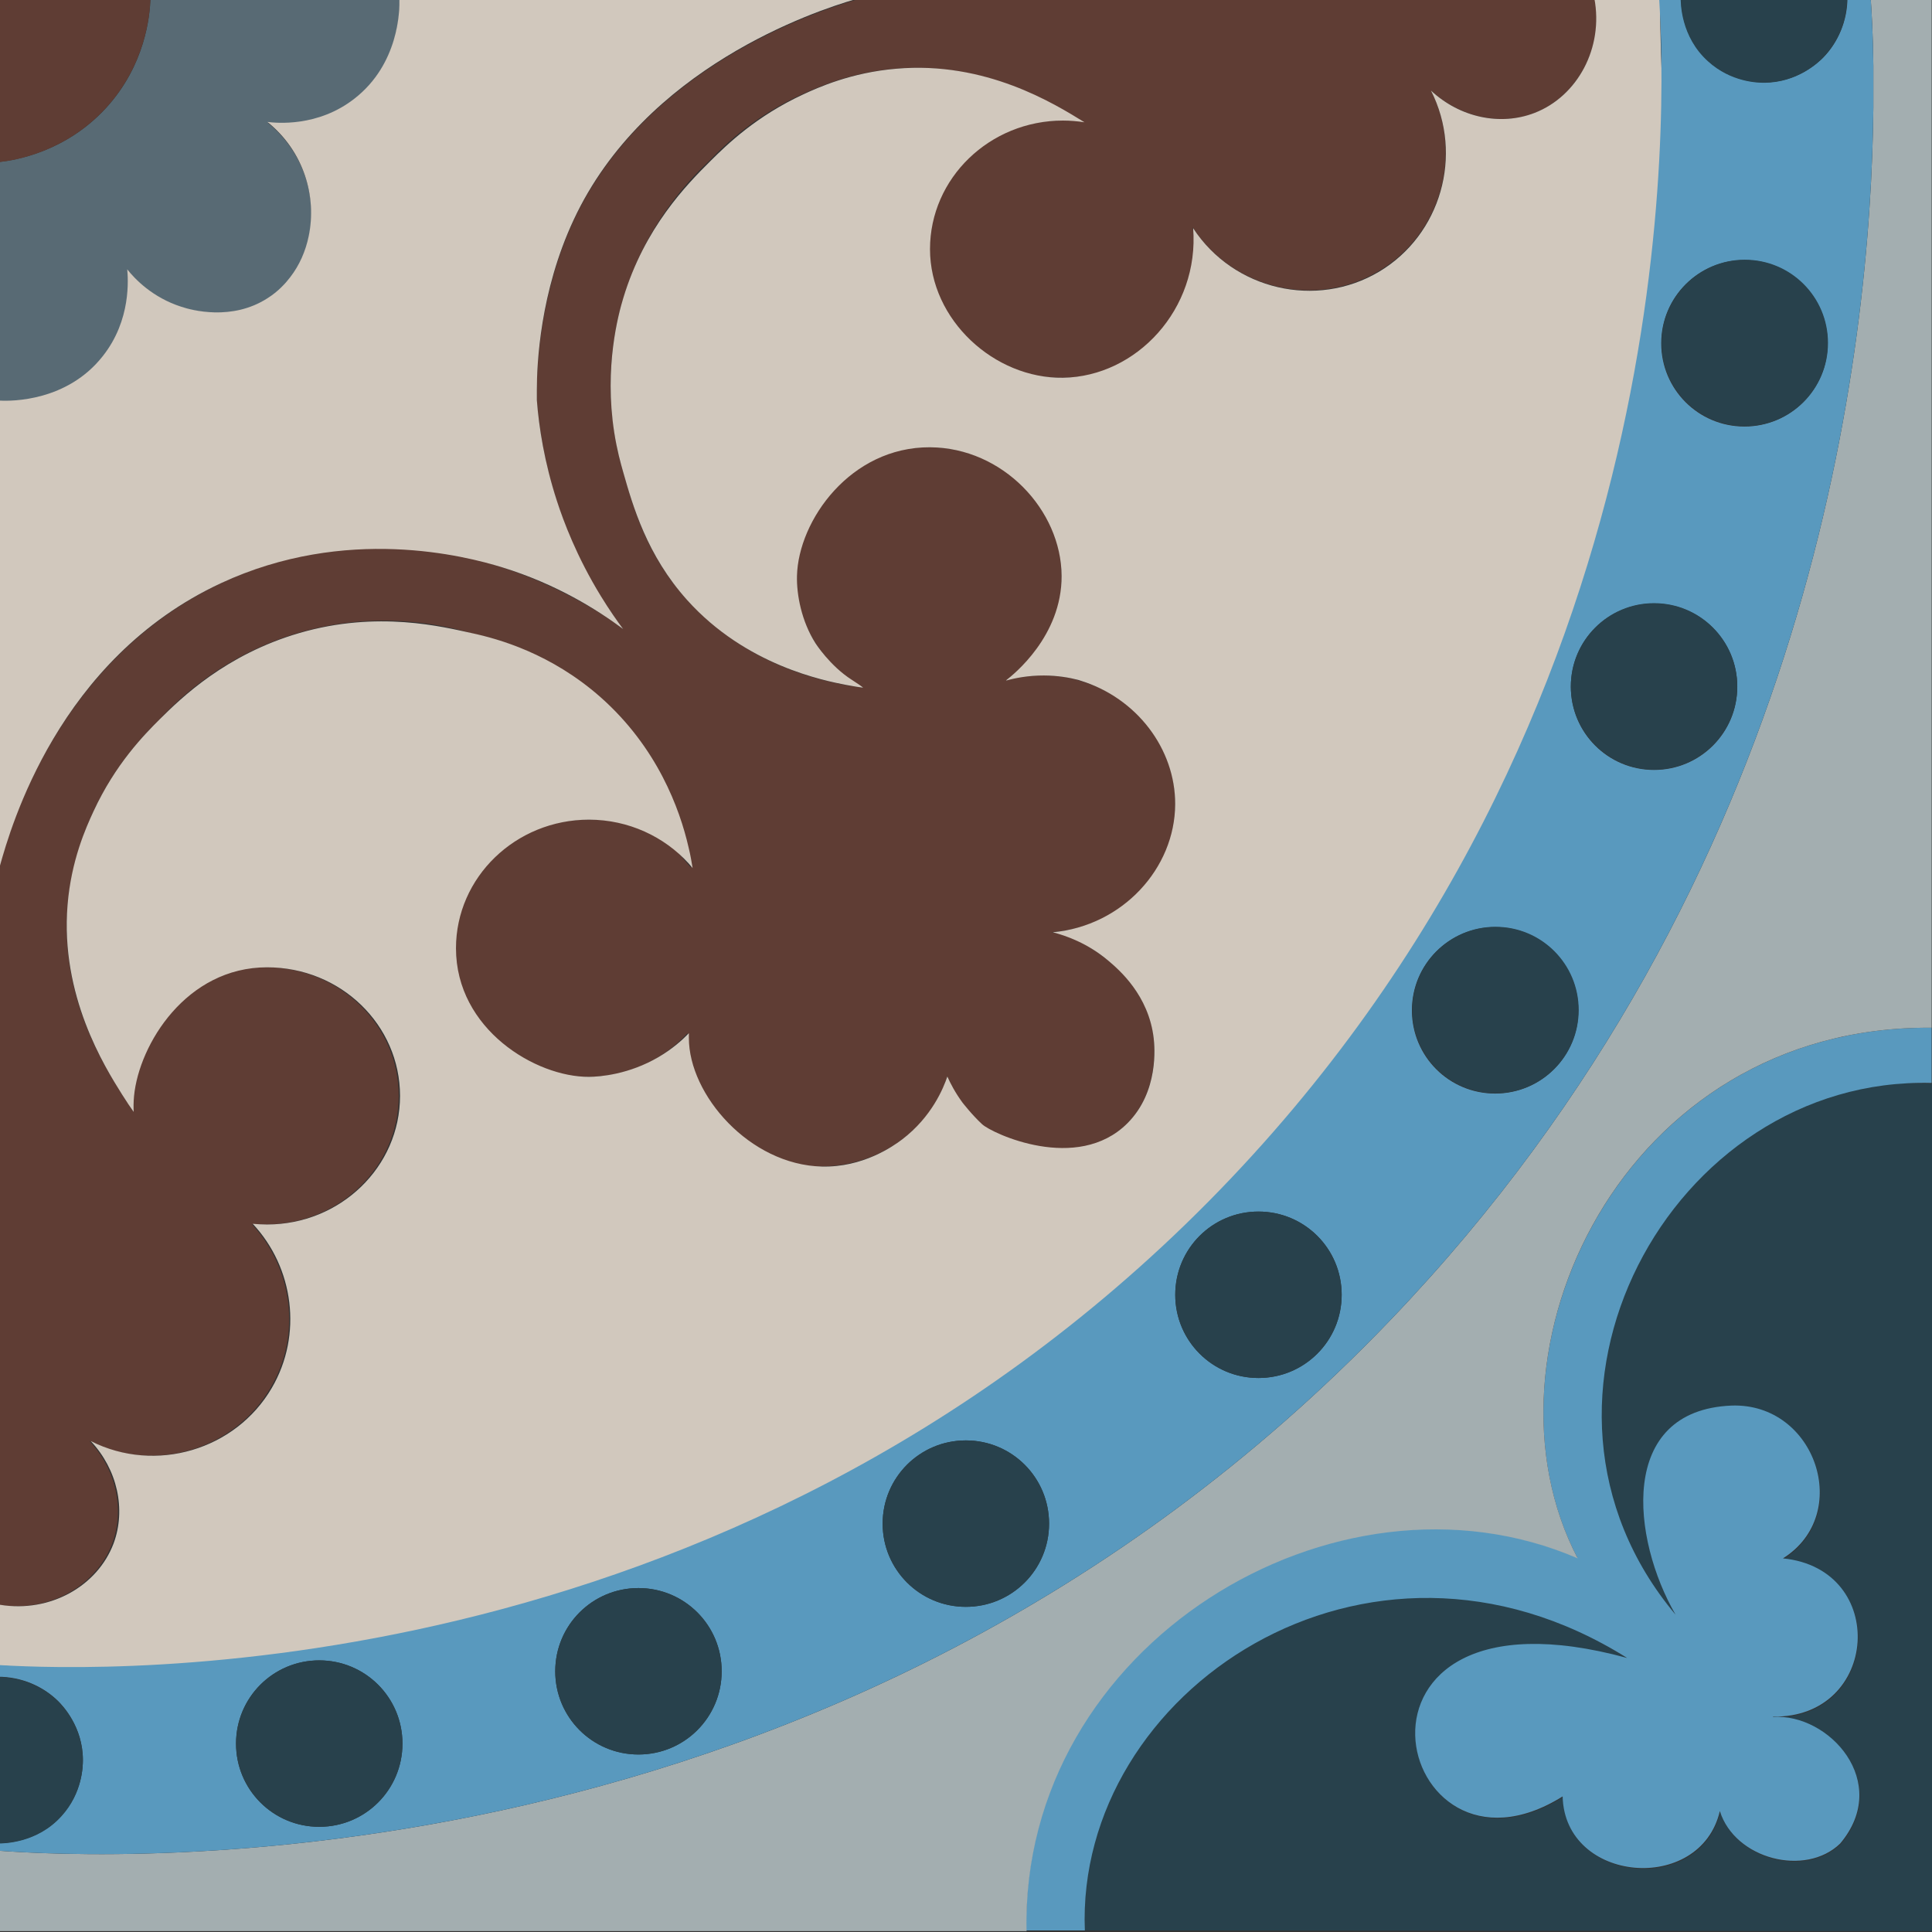 <?xml version="1.0" encoding="UTF-8"?>
<svg id="Camada_2" xmlns="http://www.w3.org/2000/svg" version="1.1" viewBox="0 0 544.2 544.2">
  <rect x="0" y="0" width="544.2" height="544.2" fill="#333333" stroke="none"/>
  <!-- Generator: Adobe Illustrator 29.7.1, SVG Export Plug-In . SVG Version: 2.1.1 Build 8)  -->
  <defs>
    <style>
      .st0 {
        fill: #e3d3b9;
      }

      .st0, .st1, .st2, .st3, .st4, .st5, .st6, .st7 {
        isolation: isolate;
      }

      .st8, .st7 {
        fill: #7aa3c3;
      }

      .st9 {
        fill: #5999be;
      }

      .st1 {
        fill: #50312c;
      }

      .st10 {
        fill: #28414c;
      }

      .st11 {
        fill: #fff;
      }

      .st2 {
        fill: #5f3d34;
      }

      .st3 {
        fill: #a3aeb0;
      }

      .st4 {
        fill: #718792;
      }

      .st5 {
        fill: #586a74;
      }

      .st12 {
        fill: #2c2c47;
      }

      .st13 {
        fill: #d1c8bd;
      }

      .st6 {
        fill: #84afcf;
      }
    </style>
  </defs>
  <g>
    <g>
      <path class="st11" d="M-919.4-687.8h0Z"/>
      <path class="st0" d="M-795.4-687.8l-.2-.2.1.1h0l.1.1Z"/>
      <path class="st1" d="M-795.4-687.8l-.2-.2.1.1h0l.1.1Z"/>
    </g>
    <path class="st2" d="M-795.4-1159.1v214.6c-.1.5-.3,1.1-.6,2-3.5,12.2-20.1,61.9-64.7,82.7-26.5,12.3-52.9,10.8-52.9,10.8-7.9-.6-18.2-2.1-29.6-5.9-11.7-3.8-21-8.7-27.9-12.9-2.8-1.7-5.3-3.4-7.6-5.2,2.1,2.8,4.3,5.9,6.5,9.4,4.2,6.9,9.1,16.2,12.9,27.9,3.7,11.5,5.2,21.7,5.9,29.6v3c0,7.6-1,28.7-10.8,49.9-20.8,44.6-70.6,61.2-82.7,64.7-.8.2-1.5.4-2,.5h-214.6l-.2-.5c-2.4-14.7,5.6-28.6,18.1-33.3,10-3.7,21.7-1,30,6.7-9.6-19.1-2.6-42.5,15.6-53.1,18.4-10.8,42.6-5.1,54.3,13-.4-2.1-.6-4.2-.6-6.4,0-20.8,17.4-37.7,39-37.7s39,16.9,39,37.7-17.4,37.7-39,37.7-4.3-.2-6.3-.5c8.8,5.5,28.9,18,55.2,15.7,13.2-1.1,23-5.6,27.2-7.5,13.2-6,22.1-14.1,27.2-19.5,6.5-6,19-19.4,25.3-40.5,6.9-23.4,2.3-42.9,0-50.6-2.4-8.3-6.1-23.7-18.8-37.7-12.6-13.9-28-20.4-39.6-23.4-2.4-.6-4.7-1.1-6.7-1.5s-3.8-.6-5.3-.8c1.3.7,2.5,1.5,3.7,2.3,9.7,6.9,16.1,18,16.1,30.5,0,20.8-17.5,37.7-39,37.7s-39-16.9-39-37.7,6.3-23.6,16.1-30.5c0,0,.1,0,.2-.2-.2,0-.4.1-.6.2-3.2.8-6.6,1.3-10.1,1.3s-6.9-.4-10.1-1.3l-.6-.2c-16.3-4.5-28.2-19-28.2-36.2s11.9-31.7,28.2-36.2c2.6-.7,5.3-1.2,8.1-1.4-3-.5-5.7-1.5-8.1-2.7-3.8-1.9-6.7-4.2-8.3-5.4-2.6-2.1-12.1-9.7-13.6-23-.2-2.2-1.6-15.9,8-25.2,10.9-10.6,30.4-10.2,42.7,0,2.2,1.9,4.2,4,5.8,6.4,1.6,2.4,3,4.9,4,7.6,5-15.3,19.7-26.4,37.2-26.4s39,16.9,39,37.7,0,.9,0,1.4c7.1-7.8,17.6-12.8,29.3-12.8,21.5,0,39,16.9,39,37.7s-17.5,37.7-39,37.7-22.1-4.9-29.2-12.8c-.4-.5-.8-.9-1.2-1.4.3,1.7.7,3.7,1.2,6.1,2.6,11.3,9.2,29.3,25.8,44,14.4,12.7,29.8,17.1,37.8,18.8,7.7,2.3,27.3,6.9,50.6,0,21.2-6.3,34.6-18.9,40.5-25.3,5.3-5.1,13.4-14,19.5-27.2,1.9-4.2,6.3-14,7.5-27.2,2.3-26.4-10.3-46.5-15.8-55.3-1-1.6-2.2-3.4-3.6-5.4.2,1.6.3,3.1.3,4.7,0,20.8-17.4,37.7-39,37.7s-39-16.9-39-37.7,17.4-37.7,39-37.7,2.8,0,4.2.2c-12-12.8-14.8-32.5-5.6-48.1,10.6-18.2,34.1-25.2,53.1-15.6-7.8-8.3-10.4-20-6.7-30,4.7-12.5,18.6-20.4,33.3-18h.6-.4Z"/>
    <path class="st5" d="M-795.4-805.9v70h-.6c-4.5.5-19.2,2.9-31,15.7-11.7,12.7-12.9,27.3-13.1,31.8v.5h-73.1v-.5c0-3.4.2-19,13.1-29.1,10.9-8.5,23.1-7.2,25.6-6.9-10.7-8.7-14.5-22-12.1-33.5.9-4.4,2.7-8.5,5.4-12h0c1.3-1.8,3.5-4.2,6.7-6.2,10.4-6.6,22.2-3.4,25.2-2.5,8.6,2.7,13.8,8.3,15.9,11-.3-2.6-1.3-14.8,7.2-25.5,10.4-13.2,26.6-13.2,30.1-13h.6l.1.2Z"/>
    <path class="st2" d="M-795.4-735.9v48.1h0s0-.1-.1-.2l.2.2h-44.6v-.5c.2-4.5,1.4-19.1,13.1-31.8,11.8-12.8,26.4-15.2,31-15.7h.6l-.2-.1Z"/>
    <path class="st8" d="M-795.4-687.8l-.2-.2.1.1h0l.1.1Z"/>
    <path class="st3" d="M-795.4-944.5v138.5h-.6c-3.5-.2-19.7-.2-30.1,13-8.5,10.7-7.4,22.9-7.2,25.5-2.2-2.8-7.4-8.3-15.9-11-3-1-14.8-4.2-25.2,2.5-3.2,2-5.4,4.5-6.7,6.2h0c-2.7,3.5-4.5,7.6-5.4,12-2.4,11.5,1.3,24.8,12.1,33.5-2.5-.3-14.8-1.6-25.6,6.9-12.9,10.1-13.2,25.7-13.1,29.1v.5h-135.8c.4-.1,1.1-.3,2-.5,12.1-3.5,61.9-20.1,82.7-64.7,9.9-21.2,10.8-42.3,10.8-49.9s0-3,0-3c-.6-7.9-2.2-18.2-5.9-29.6-3.8-11.7-8.7-21-12.9-27.9-2.2-3.5-4.3-6.6-6.5-9.4,2.3,1.7,4.8,3.4,7.6,5.2,6.9,4.2,16.2,9.1,27.9,12.9,11.5,3.7,21.7,5.2,29.6,5.9,0,0,26.4,1.6,52.9-10.8,44.6-20.8,61.2-70.5,64.7-82.7.2-.9.4-1.5.6-2v-.2Z"/>
    <path class="st0" d="M-795.4-1176.9v17.8h-.6c-14.7-2.4-28.6,5.5-33.3,18-3.7,10-1.1,21.7,6.7,30-19-9.6-42.5-2.6-53.1,15.6-9.1,15.6-6.4,35.3,5.6,48.1-1.4-.1-2.8-.2-4.2-.2-21.5,0-39,16.9-39,37.7s17.4,37.7,39,37.7,39-16.9,39-37.7-.1-3.2-.3-4.7c1.4,2,2.6,3.8,3.6,5.4,5.5,8.8,18.1,28.9,15.8,55.3-1.2,13.1-5.6,23-7.5,27.2-6.1,13.2-14.1,22.1-19.5,27.2-6,6.4-19.4,19.1-40.5,25.3-23.4,6.9-42.9,2.3-50.6,0-7.9-1.7-23.3-6-37.8-18.8-16.6-14.7-23.2-32.7-25.8-44-.6-2.4-.9-4.4-1.2-6.1.4.5.8.9,1.2,1.4,7.1,7.8,17.6,12.8,29.2,12.8,21.5,0,39-16.9,39-37.7s-17.5-37.7-39-37.7-22.1,4.9-29.3,12.8v-1.4c0-20.8-17.4-37.7-39-37.7s-32.2,11.1-37.2,26.4c-1-2.7-2.3-5.3-4-7.6-1.6-2.3-3.6-4.5-5.8-6.4-12.3-10.2-31.8-10.6-42.7,0-9.6,9.3-8.2,23.1-8,25.2,1.5,13.4,11,20.9,13.6,23,1.6,1.2,4.4,3.5,8.3,5.4,2.3,1.2,5.1,2.2,8.1,2.7-2.8.2-5.5.6-8.1,1.4-16.3,4.5-28.2,19-28.2,36.2s11.9,31.7,28.2,36.2l.6.2c3.2.8,6.6,1.3,10.1,1.3s6.9-.4,10.1-1.3c.2,0,.4,0,.6-.2,0,0-.2.1-.2.2-9.7,6.9-16.1,18-16.1,30.5,0,20.8,17.4,37.7,39,37.7s39-16.9,39-37.7-6.3-23.6-16.1-30.5c-1.2-.8-2.4-1.6-3.7-2.3,1.5.2,3.3.4,5.3.8,2,.4,4.3.9,6.7,1.5,11.6,3,27,9.4,39.6,23.4,12.7,14.1,16.3,29.4,18.8,37.7,2.3,7.7,6.9,27.3,0,50.6-6.3,21.2-18.9,34.6-25.3,40.5-5.1,5.4-14,13.4-27.2,19.5-4.1,1.9-14,6.4-27.2,7.5-26.2,2.3-46.3-10.2-55.2-15.7,2,.3,4.2.5,6.3.5,21.5,0,39-16.9,39-37.7s-17.4-37.7-39-37.7-39,16.9-39,37.7.2,4.3.6,6.4c-11.7-18.1-35.9-23.8-54.3-13-18.2,10.6-25.2,34.1-15.6,53.1-8.3-7.8-20-10.4-30-6.7-12.6,4.6-20.6,18.6-18.1,33.3l.2.5h-18.9v-.5c-1.8-29.6-9.2-209.6,132.1-352.5,142.7-144.3,325-137.7,354.4-136h.6l.3.1Z"/>
    <path class="st4" d="M-1273.1-1174.9c90.8,24.8,68.6-71.6,18.9-40.6-.6-25.5-40.5-28.8-46.1-4.3-4.4-14.1-25-19.4-35.3-9.5-15.1,18,3.3,38.2,19.7,37.1v.1c-31.1-.5-34,43.3-2.9,46.4-20.6,12.9-9.6,45.7,15.1,44.8,33.5-1.4,29.2-39.2,16.4-61.3,52.9,63,1.5,158.1-75.1,155.9v-248.7h248.2c2.8,69.9-82.6,127.9-159,79.9l.1.2Z"/>
    <path class="st6" d="M-1258.5-1145.5c31.4,60-12.9,156.4-103.8,155.6v-16.2c76.6,2.1,128-92.9,75.1-155.9,12.8,22.1,17.1,59.9-16.4,61.3-24.7.9-35.7-31.9-15.1-44.8-31.1-3.1-28.2-46.9,2.9-46.4v-.1c-16.4,1.1-34.8-19.1-19.7-37.1,10.2-9.9,30.9-4.6,35.3,9.5,5.7-24.5,45.5-21.2,46.1,4.3,49.7-31.1,71.9,65.4-18.9,40.6,76.4,48,161.8-10,159-79.9h17.2c1.8,83.9-90.7,139.9-161.6,109.3l-.1-.2Z"/>
    <path class="st3" d="M-795.4-1254.8v23.6c-30.1-2.2-245.8-14.1-408.4,155.7-124.5,130-140.8,285.7-141.5,355.3v12.4c.1,9.1.5,15.9.8,20h-17.9v-302.1c90.9.8,135.2-95.5,103.8-155.6,70.9,30.7,163.4-25.4,161.6-109.3h301.6Z"/>
    <path class="st7" d="M-795.4-1229v-2.2c-30.1-2.2-245.8-14.1-408.4,155.7-124.5,130-140.8,285.7-141.5,355.3v12.4c.1,9.1.5,15.9.8,20h6.8c0-6.8,2.7-13.1,7.1-17.6,1.3-1.3,7.5-7.3,17.3-7.3,1.7,0,9.6.1,16.4,6.3,8,7.2,8,17.1,8,18.6h6.4v-.5c-1.8-29.6-9.2-209.6,132.1-352.5,142.7-144.3,325-137.7,354.4-136h.6v-3.4c-6.8,0-13.1-2.7-17.6-7.1-1.3-1.3-7.3-7.5-7.3-17.3,0-1.7.1-9.6,6.3-16.4,7.2-8,17.1-8,18.7-8h-.1ZM-1307.5-764.7c-13.5,0-24.4-10.9-24.4-24.4s10.9-24.4,24.4-24.4,24.4,10.9,24.4,24.4-10.9,24.4-24.4,24.4ZM-1281-865.4c-13.5,0-24.4-10.9-24.4-24.4s10.9-24.4,24.4-24.4,24.4,10.9,24.4,24.4-10.9,24.4-24.4,24.4ZM-1234.4-960.3c-13.5,0-24.4-10.9-24.4-24.4s10.9-24.4,24.4-24.4,24.4,10.9,24.4,24.4-10.9,24.4-24.4,24.4ZM-1164.9-1043.8c-13.5,0-24.4-10.9-24.4-24.4s10.9-24.4,24.4-24.4,24.4,10.9,24.4,24.4-10.9,24.4-24.4,24.4ZM-1079.1-1110.9c-13.5,0-24.4-10.9-24.4-24.4s10.9-24.4,24.4-24.4,24.4,10.9,24.4,24.4-10.9,24.4-24.4,24.4ZM-983.2-1154.1c-13.5,0-24.4-10.9-24.4-24.4s10.9-24.4,24.4-24.4,24.4,10.9,24.4,24.4-10.9,24.4-24.4,24.4ZM-889.5-1175.4c-13.5,0-24.4-10.9-24.4-24.4s10.9-24.4,24.4-24.4,24.4,10.9,24.4,24.4-10.9,24.4-24.4,24.4Z"/>
    <g>
      <path class="st12" d="M-1288.8-687.8h-48.7c0-6.8,2.7-13.1,7.1-17.6,1.3-1.3,7.5-7.3,17.3-7.3,1.7,0,9.6.1,16.4,6.3,8,7.2,8,17.1,8,18.6h-.1Z"/>
      <path class="st12" d="M-795.4-1229v48.7c-6.8,0-13.1-2.7-17.6-7.1-1.3-1.3-7.3-7.5-7.3-17.3,0-1.7.1-9.6,6.3-16.4,7.2-8,17.1-8,18.7-8l-.1.1Z"/>
      <path class="st12" d="M-865.2-1199.7c0,13.5-10.9,24.4-24.4,24.4s-24.4-10.9-24.4-24.4,10.9-24.4,24.4-24.4,24.4,10.9,24.4,24.4Z"/>
      <path class="st12" d="M-1283.1-789.1c0,13.4-10.9,24.4-24.4,24.4s-24.4-10.9-24.4-24.4,10.9-24.4,24.4-24.4,24.4,10.9,24.4,24.4Z"/>
      <circle class="st12" cx="-1281" cy="-889.8" r="24.4"/>
      <path class="st12" d="M-1210-984.7c0,13.4-10.9,24.4-24.4,24.4s-24.4-10.9-24.4-24.4,10.9-24.4,24.4-24.4,24.4,10.9,24.4,24.4Z"/>
      <path class="st12" d="M-1140.5-1068.1c0,13.5-10.9,24.4-24.4,24.4s-24.4-10.9-24.4-24.4,10.9-24.4,24.4-24.4,24.4,10.9,24.4,24.4Z"/>
      <path class="st12" d="M-1054.8-1135.3c0,13.5-10.9,24.4-24.4,24.4s-24.4-10.9-24.4-24.4,10.9-24.4,24.4-24.4,24.4,10.9,24.4,24.4Z"/>
      <path class="st12" d="M-958.8-1178.5c0,13.5-10.9,24.4-24.4,24.4s-24.4-10.9-24.4-24.4,10.9-24.4,24.4-24.4,24.4,10.9,24.4,24.4Z"/>
    </g>
  </g>
  <g>
    <g>
      <path class="st11" d="M-671.4-687.8h0Z"/>
      <path class="st0" d="M-795.4-687.8l.2-.2-.1.1h0l-.1.1Z"/>
      <path class="st1" d="M-795.4-687.8l.2-.2-.1.1h0l-.1.1Z"/>
    </g>
    <path class="st2" d="M-795.4-1159.1v214.6c.1.5.3,1.1.6,2,3.5,12.2,20.1,61.9,64.7,82.7,26.5,12.3,52.9,10.8,52.9,10.8,7.9-.6,18.2-2.1,29.6-5.9,11.7-3.8,21-8.7,27.9-12.9,2.8-1.7,5.3-3.4,7.6-5.2-2.1,2.8-4.3,5.9-6.5,9.4-4.2,6.9-9.1,16.2-12.9,27.9-3.7,11.5-5.2,21.7-5.9,29.6v3c0,7.6,1,28.7,10.8,49.9,20.8,44.6,70.6,61.2,82.7,64.7.8.2,1.5.4,2,.5h214.6l.2-.5c2.4-14.7-5.6-28.6-18.1-33.3-10-3.7-21.7-1-30,6.7,9.6-19.1,2.6-42.5-15.6-53.1-18.4-10.8-42.6-5.1-54.3,13,.4-2.1.6-4.2.6-6.4,0-20.8-17.4-37.7-39-37.7s-39,16.9-39,37.7,17.4,37.7,39,37.7,4.3-.2,6.3-.5c-8.8,5.5-28.9,18-55.2,15.7-13.2-1.1-23-5.6-27.2-7.5-13.2-6-22.1-14.1-27.2-19.5-6.5-6-19-19.4-25.3-40.5-6.9-23.4-2.3-42.9,0-50.6,2.4-8.3,6.1-23.7,18.8-37.7,12.6-13.9,28-20.4,39.6-23.4,2.4-.6,4.7-1.1,6.7-1.5s3.8-.6,5.3-.8c-1.3.7-2.5,1.5-3.7,2.3-9.7,6.9-16.1,18-16.1,30.5,0,20.8,17.5,37.7,39,37.7s39-16.9,39-37.7-6.3-23.6-16.1-30.5c0,0-.1,0-.2-.2.2,0,.4.1.6.2,3.2.8,6.6,1.3,10.1,1.3s6.9-.4,10.1-1.3l.6-.2c16.3-4.5,28.2-19,28.2-36.2s-11.9-31.7-28.2-36.2c-2.6-.7-5.3-1.2-8.1-1.4,3-.5,5.7-1.5,8.1-2.7,3.8-1.9,6.7-4.2,8.3-5.4,2.6-2.1,12.1-9.7,13.6-23,.2-2.2,1.6-15.9-8-25.2-10.9-10.6-30.4-10.2-42.7,0-2.2,1.9-4.2,4-5.8,6.4s-3,4.9-4,7.6c-5-15.3-19.7-26.4-37.2-26.4s-39,16.9-39,37.7,0,.9,0,1.4c-7.1-7.8-17.6-12.8-29.3-12.8-21.5,0-39,16.9-39,37.7s17.5,37.7,39,37.7,22.1-4.9,29.2-12.8c.4-.5.8-.9,1.2-1.4-.3,1.7-.7,3.7-1.2,6.1-2.6,11.3-9.2,29.3-25.8,44-14.4,12.7-29.8,17.1-37.8,18.8-7.7,2.3-27.3,6.9-50.6,0-21.2-6.3-34.6-18.9-40.5-25.3-5.3-5.1-13.4-14-19.5-27.2-1.9-4.2-6.3-14-7.5-27.2-2.3-26.4,10.3-46.5,15.8-55.3,1-1.6,2.2-3.4,3.6-5.4-.2,1.6-.3,3.1-.3,4.7,0,20.8,17.4,37.7,39,37.7s39-16.9,39-37.7-17.4-37.7-39-37.7-2.8,0-4.2.2c12-12.8,14.8-32.5,5.6-48.1-10.6-18.2-34.1-25.2-53.1-15.6,7.8-8.3,10.4-20,6.7-30-4.7-12.5-18.6-20.4-33.3-18h-.6.4Z"/>
    <path class="st5" d="M-795.4-805.9v70h.6c4.5.5,19.2,2.9,31,15.7,11.7,12.7,12.9,27.3,13.1,31.8v.5h73.1v-.5c0-3.4-.2-19-13.1-29.1-10.9-8.5-23.1-7.2-25.6-6.9,10.7-8.7,14.5-22,12.1-33.5-.9-4.4-2.7-8.5-5.4-12h0c-1.3-1.8-3.5-4.2-6.7-6.2-10.4-6.6-22.2-3.4-25.2-2.5-8.6,2.7-13.8,8.3-15.9,11,.3-2.6,1.3-14.8-7.2-25.5-10.4-13.2-26.6-13.2-30.1-13h-.6l-.1.2Z"/>
    <path class="st2" d="M-795.4-735.9v48.1h0s0-.1.1-.2l-.2.2h44.6v-.5c-.2-4.5-1.4-19.1-13.1-31.8-11.8-12.8-26.4-15.2-31-15.7h-.6l.2-.1Z"/>
    <path class="st8" d="M-795.4-687.8l.2-.2-.1.1h0l-.1.1Z"/>
    <path class="st3" d="M-795.4-944.5v138.5h.6c3.5-.2,19.7-.2,30.1,13,8.5,10.7,7.4,22.9,7.2,25.5,2.2-2.8,7.4-8.3,15.9-11,3-1,14.8-4.2,25.2,2.5,3.2,2,5.4,4.5,6.7,6.2h0c2.7,3.5,4.5,7.6,5.4,12,2.4,11.5-1.3,24.8-12.1,33.5,2.5-.3,14.8-1.6,25.6,6.9,12.9,10.1,13.2,25.7,13.1,29.1v.5h135.8c-.4-.1-1.1-.3-2-.5-12.1-3.5-61.9-20.1-82.7-64.7-9.9-21.2-10.8-42.3-10.8-49.9s0-3,0-3c.6-7.9,2.2-18.2,5.9-29.6,3.8-11.7,8.7-21,12.9-27.9,2.2-3.5,4.3-6.6,6.5-9.4-2.3,1.7-4.8,3.4-7.6,5.2-6.9,4.2-16.2,9.1-27.9,12.9-11.5,3.7-21.7,5.2-29.6,5.9,0,0-26.4,1.6-52.9-10.8-44.6-20.8-61.2-70.5-64.7-82.7-.2-.9-.4-1.5-.6-2v-.2Z"/>
    <path class="st0" d="M-795.4-1176.9v17.8h.6c14.7-2.4,28.6,5.5,33.3,18,3.7,10,1.1,21.7-6.7,30,19-9.6,42.5-2.6,53.1,15.6,9.1,15.6,6.4,35.3-5.6,48.1,1.4-.1,2.8-.2,4.2-.2,21.5,0,39,16.9,39,37.7s-17.4,37.7-39,37.7-39-16.9-39-37.7.1-3.2.3-4.7c-1.4,2-2.6,3.8-3.6,5.4-5.5,8.8-18.1,28.9-15.8,55.3,1.2,13.1,5.6,23,7.5,27.2,6.1,13.2,14.1,22.1,19.5,27.2,6,6.4,19.4,19.1,40.5,25.3,23.4,6.9,42.9,2.3,50.6,0,7.9-1.7,23.3-6,37.8-18.8,16.6-14.7,23.2-32.7,25.8-44,.6-2.4.9-4.4,1.2-6.1-.4.5-.8.9-1.2,1.4-7.1,7.8-17.6,12.8-29.2,12.8-21.5,0-39-16.9-39-37.7s17.5-37.7,39-37.7,22.1,4.9,29.3,12.8v-1.4c0-20.8,17.4-37.7,39-37.7s32.2,11.1,37.2,26.4c1-2.7,2.3-5.3,4-7.6,1.6-2.3,3.6-4.5,5.8-6.4,12.3-10.2,31.8-10.6,42.7,0,9.6,9.3,8.2,23.1,8,25.2-1.5,13.4-11,20.9-13.6,23-1.6,1.2-4.4,3.5-8.3,5.4-2.3,1.2-5.1,2.2-8.1,2.7,2.8.2,5.5.6,8.1,1.4,16.3,4.5,28.2,19,28.2,36.2s-11.9,31.7-28.2,36.2l-.6.2c-3.2.8-6.6,1.3-10.1,1.3s-6.9-.4-10.1-1.3c-.2,0-.4,0-.6-.2,0,0,.2.1.2.2,9.7,6.9,16.1,18,16.1,30.5,0,20.8-17.4,37.7-39,37.7s-39-16.9-39-37.7,6.3-23.6,16.1-30.5c1.2-.8,2.4-1.6,3.7-2.3-1.5.2-3.3.4-5.3.8-2,.4-4.3.9-6.7,1.5-11.6,3-27,9.4-39.6,23.4-12.7,14.1-16.3,29.4-18.8,37.7-2.3,7.7-6.9,27.3,0,50.6,6.3,21.2,18.9,34.6,25.3,40.5,5.1,5.4,14,13.4,27.2,19.5,4.1,1.9,14,6.4,27.2,7.5,26.2,2.3,46.3-10.2,55.2-15.7-2,.3-4.2.5-6.3.5-21.5,0-39-16.9-39-37.7s17.4-37.7,39-37.7,39,16.9,39,37.7-.2,4.3-.6,6.4c11.7-18.1,35.9-23.8,54.3-13,18.2,10.6,25.2,34.1,15.6,53.1,8.3-7.8,20-10.4,30-6.7,12.6,4.6,20.6,18.6,18.1,33.3l-.2.5h18.9v-.5c1.8-29.6,9.2-209.6-132.1-352.5-142.7-144.3-325-137.7-354.4-136h-.6l-.3.1Z"/>
    <path class="st4" d="M-317.6-1174.9c-90.8,24.8-68.6-71.6-18.9-40.6.6-25.5,40.5-28.8,46.1-4.3,4.4-14.1,25-19.4,35.3-9.5,15.1,18-3.3,38.2-19.7,37.1v.1c31.1-.5,34,43.3,2.9,46.4,20.6,12.9,9.6,45.7-15.1,44.8-33.5-1.4-29.2-39.2-16.4-61.3-52.9,63-1.5,158.1,75.1,155.9v-248.7h-248.2c-2.8,69.9,82.6,127.9,159,79.9l-.1.2Z"/>
    <path class="st6" d="M-332.2-1145.5c-31.4,60,12.9,156.4,103.8,155.6v-16.2c-76.6,2.1-128-92.9-75.1-155.9-12.8,22.1-17.1,59.9,16.4,61.3,24.7.9,35.7-31.9,15.1-44.8,31.1-3.1,28.2-46.9-2.9-46.4v-.1c16.4,1.1,34.8-19.1,19.7-37.1-10.2-9.9-30.9-4.6-35.3,9.5-5.7-24.5-45.5-21.2-46.1,4.3-49.7-31.1-71.9,65.4,18.9,40.6-76.4,48-161.8-10-159-79.9h-17.2c-1.8,83.9,90.7,139.9,161.6,109.3l.1-.2Z"/>
    <path class="st3" d="M-795.4-1254.8v23.6c30.1-2.2,245.8-14.1,408.4,155.7,124.5,130,140.8,285.7,141.5,355.3v12.4c-.1,9.1-.5,15.9-.8,20h17.9v-302.1c-90.9.8-135.2-95.5-103.8-155.6-70.9,30.7-163.4-25.4-161.6-109.3h-301.6Z"/>
    <path class="st7" d="M-795.4-1229v-2.2c30.1-2.2,245.8-14.1,408.4,155.7,124.5,130,140.8,285.7,141.5,355.3v12.4c-.1,9.1-.5,15.9-.8,20h-6.8c0-6.8-2.7-13.1-7.1-17.6-1.3-1.3-7.5-7.3-17.3-7.3-1.7,0-9.6.1-16.4,6.3-8,7.2-8,17.1-8,18.6h-6.4v-.5c1.8-29.6,9.2-209.6-132.1-352.5-142.7-144.3-325-137.7-354.4-136h-.6v-3.4c6.8,0,13.1-2.7,17.6-7.1,1.3-1.3,7.3-7.5,7.3-17.3,0-1.7-.1-9.6-6.3-16.4-7.2-8-17.1-8-18.7-8h.1ZM-283.3-764.7c13.5,0,24.4-10.9,24.4-24.4s-10.9-24.4-24.4-24.4-24.4,10.9-24.4,24.4,10.9,24.4,24.4,24.4ZM-309.8-865.4c13.5,0,24.4-10.9,24.4-24.4s-10.9-24.4-24.4-24.4-24.4,10.9-24.4,24.4,10.9,24.4,24.4,24.4ZM-356.4-960.3c13.5,0,24.4-10.9,24.4-24.4s-10.9-24.4-24.4-24.4-24.4,10.9-24.4,24.4,10.9,24.4,24.4,24.4ZM-425.8-1043.8c13.5,0,24.4-10.9,24.4-24.4s-10.9-24.4-24.4-24.4-24.4,10.9-24.4,24.4,10.9,24.4,24.4,24.4ZM-511.6-1110.9c13.5,0,24.4-10.9,24.4-24.4s-10.9-24.4-24.4-24.4-24.4,10.9-24.4,24.4,10.9,24.4,24.4,24.4ZM-607.6-1154.1c13.5,0,24.4-10.9,24.4-24.4s-10.9-24.4-24.4-24.4-24.4,10.9-24.4,24.4,10.9,24.4,24.4,24.4ZM-701.2-1175.4c13.5,0,24.4-10.9,24.4-24.4s-10.9-24.4-24.4-24.4-24.4,10.9-24.4,24.4,10.9,24.4,24.4,24.4Z"/>
    <g>
      <path class="st12" d="M-301.9-687.8h48.7c0-6.8-2.7-13.1-7.1-17.6-1.3-1.3-7.5-7.3-17.3-7.3-1.7,0-9.6.1-16.4,6.3-8,7.2-8,17.1-8,18.6h.1Z"/>
      <path class="st12" d="M-795.4-1229v48.7c6.8,0,13.1-2.7,17.6-7.1,1.3-1.3,7.3-7.5,7.3-17.3,0-1.7-.1-9.6-6.3-16.4-7.2-8-17.1-8-18.7-8l.1.1Z"/>
      <path class="st12" d="M-725.6-1199.7c0,13.5,10.9,24.4,24.4,24.4s24.4-10.9,24.4-24.4-10.9-24.4-24.4-24.4-24.4,10.9-24.4,24.4Z"/>
      <path class="st12" d="M-307.6-789.1c0,13.4,10.9,24.4,24.4,24.4s24.4-10.9,24.4-24.4-10.9-24.4-24.4-24.4-24.4,10.9-24.4,24.4Z"/>
      <circle class="st12" cx="-309.8" cy="-889.8" r="24.4"/>
      <path class="st12" d="M-380.7-984.7c0,13.4,10.9,24.4,24.4,24.4s24.4-10.9,24.4-24.4-10.9-24.4-24.4-24.4-24.4,10.9-24.4,24.4Z"/>
      <path class="st12" d="M-450.2-1068.1c0,13.5,10.9,24.4,24.4,24.4s24.4-10.9,24.4-24.4-10.9-24.4-24.4-24.4-24.4,10.9-24.4,24.4Z"/>
      <path class="st12" d="M-536-1135.3c0,13.5,10.9,24.4,24.4,24.4s24.4-10.9,24.4-24.4-10.9-24.4-24.4-24.4-24.4,10.9-24.4,24.4Z"/>
      <path class="st12" d="M-632-1178.5c0,13.5,10.9,24.4,24.4,24.4s24.4-10.9,24.4-24.4-10.9-24.4-24.4-24.4-24.4,10.9-24.4,24.4Z"/>
    </g>
  </g>
  <g>
    <g>
      <path class="st11" d="M-919.7-687.8h0Z"/>
      <path class="st0" d="M-795.7-687.8l-.2.2.1-.1h0l.1-.1Z"/>
      <path class="st1" d="M-795.7-687.8l-.2.2.1-.1h0l.1-.1Z"/>
    </g>
    <path class="st2" d="M-795.7-216.6v-214.6c-.1-.5-.3-1.1-.6-2-3.5-12.2-20.1-61.9-64.7-82.7-26.5-12.3-52.9-10.8-52.9-10.8-7.9.6-18.2,2.1-29.6,5.9-11.7,3.8-21,8.7-27.9,12.9-2.8,1.7-5.3,3.4-7.6,5.2,2.1-2.8,4.3-5.9,6.5-9.4,4.2-6.9,9.1-16.2,12.9-27.9,3.7-11.5,5.2-21.7,5.9-29.6v-3c0-7.6-1-28.7-10.8-49.9-20.8-44.6-70.6-61.2-82.7-64.7-.8-.2-1.5-.4-2-.5h-214.6l-.2.5c-2.4,14.7,5.6,28.6,18.1,33.3,10,3.7,21.7,1,30-6.7-9.6,19.1-2.6,42.5,15.6,53.1,18.4,10.8,42.6,5.1,54.3-13-.4,2.1-.6,4.2-.6,6.4,0,20.8,17.4,37.7,39,37.7s39-16.9,39-37.7-17.4-37.7-39-37.7-4.3.2-6.3.5c8.8-5.5,28.9-18,55.2-15.7,13.2,1.1,23,5.6,27.2,7.5,13.2,6,22.1,14.1,27.2,19.5,6.5,6,19,19.4,25.3,40.5,6.9,23.4,2.3,42.9,0,50.6-2.4,8.3-6.1,23.7-18.8,37.7-12.6,13.9-28,20.4-39.6,23.4-2.4.6-4.7,1.1-6.7,1.5s-3.8.6-5.3.8c1.3-.7,2.5-1.5,3.7-2.3,9.7-6.9,16.1-18,16.1-30.5,0-20.8-17.5-37.7-39-37.7s-39,16.9-39,37.7,6.3,23.6,16.1,30.5c0,0,.1,0,.2.2-.2,0-.4-.1-.6-.2-3.2-.8-6.6-1.3-10.1-1.3s-6.9.4-10.1,1.3l-.6.2c-16.3,4.5-28.2,19-28.2,36.2s11.9,31.7,28.2,36.2c2.6.7,5.3,1.2,8.1,1.4-3,.5-5.7,1.5-8.1,2.7-3.8,1.9-6.7,4.2-8.3,5.4-2.6,2.1-12.1,9.7-13.6,23-.2,2.2-1.6,15.9,8,25.2,10.9,10.6,30.4,10.2,42.7,0,2.2-1.9,4.2-4,5.8-6.4,1.6-2.4,3-4.9,4-7.6,5,15.3,19.7,26.4,37.2,26.4s39-16.9,39-37.7,0-.9,0-1.4c7.1,7.8,17.6,12.8,29.3,12.8,21.5,0,39-16.9,39-37.7s-17.5-37.7-39-37.7-22.1,4.9-29.2,12.8c-.4.5-.8.9-1.2,1.4.3-1.7.7-3.7,1.2-6.1,2.6-11.3,9.2-29.3,25.8-44,14.4-12.7,29.8-17.1,37.8-18.8,7.7-2.3,27.3-6.9,50.6,0,21.2,6.3,34.6,18.9,40.5,25.3,5.3,5.1,13.4,14,19.5,27.2,1.9,4.2,6.3,14,7.5,27.2,2.3,26.4-10.3,46.5-15.8,55.3-1,1.6-2.2,3.4-3.6,5.4.2-1.6.3-3.1.3-4.7,0-20.8-17.4-37.7-39-37.7s-39,16.9-39,37.7,17.4,37.7,39,37.7,2.8,0,4.2-.2c-12,12.8-14.8,32.5-5.6,48.1,10.6,18.2,34.1,25.2,53.1,15.6-7.8,8.3-10.4,20-6.7,30,4.7,12.5,18.6,20.4,33.3,18h.6-.4Z"/>
    <path class="st5" d="M-795.7-569.7v-70h-.6c-4.5-.5-19.2-2.9-31-15.7-11.7-12.7-12.9-27.3-13.1-31.8v-.5h-73.1v.5c0,3.4.2,19,13.1,29.1,10.9,8.5,23.1,7.2,25.6,6.9-10.7,8.7-14.5,22-12.1,33.5.9,4.4,2.7,8.5,5.4,12h0c1.3,1.8,3.5,4.2,6.7,6.2,10.4,6.6,22.2,3.4,25.2,2.5,8.6-2.7,13.8-8.3,15.9-11-.3,2.6-1.3,14.8,7.2,25.5,10.4,13.2,26.6,13.2,30.1,13h.6l.1-.2Z"/>
    <path class="st2" d="M-795.7-639.7v-48.1h0s0,.1-.1.2l.2-.2h-44.6v.5c.2,4.5,1.4,19.1,13.1,31.8,11.8,12.8,26.4,15.2,31,15.7h.6l-.2.1Z"/>
    <path class="st8" d="M-795.7-687.8l-.2.2.1-.1h0l.1-.1Z"/>
    <path class="st3" d="M-795.7-431.2v-138.5h-.6c-3.5.2-19.7.2-30.1-13-8.5-10.7-7.4-22.9-7.2-25.5-2.2,2.8-7.4,8.3-15.9,11-3,1-14.8,4.2-25.2-2.5-3.2-2-5.4-4.5-6.7-6.2h0c-2.7-3.5-4.5-7.6-5.4-12-2.4-11.5,1.3-24.8,12.1-33.5-2.5.3-14.8,1.6-25.6-6.9-12.9-10.1-13.2-25.7-13.1-29.1v-.5h-135.8c.4.1,1.1.3,2,.5,12.1,3.5,61.9,20.1,82.7,64.7,9.9,21.2,10.8,42.3,10.8,49.9s0,3,0,3c-.6,7.9-2.2,18.2-5.9,29.6-3.8,11.7-8.7,21-12.9,27.9-2.2,3.5-4.3,6.6-6.5,9.4,2.3-1.7,4.8-3.4,7.6-5.2,6.9-4.2,16.2-9.1,27.9-12.9,11.5-3.7,21.7-5.2,29.6-5.9,0,0,26.4-1.6,52.9,10.8,44.6,20.8,61.2,70.5,64.7,82.7.2.9.4,1.5.6,2v.2Z"/>
    <path class="st0" d="M-795.7-198.8v-17.8h-.6c-14.7,2.4-28.6-5.5-33.3-18-3.7-10-1.1-21.7,6.7-30-19,9.6-42.5,2.6-53.1-15.6-9.1-15.6-6.4-35.3,5.6-48.1-1.4.1-2.8.2-4.2.2-21.5,0-39-16.9-39-37.7s17.4-37.7,39-37.7,39,16.9,39,37.7-.1,3.2-.3,4.7c1.4-2,2.6-3.8,3.6-5.4,5.5-8.8,18.1-28.9,15.8-55.3-1.2-13.1-5.6-23-7.5-27.2-6.1-13.2-14.1-22.1-19.5-27.2-6-6.4-19.4-19.1-40.5-25.3-23.4-6.9-42.9-2.3-50.6,0-7.9,1.7-23.3,6-37.8,18.8-16.6,14.7-23.2,32.7-25.8,44-.6,2.4-.9,4.4-1.2,6.1.4-.5.8-.9,1.2-1.4,7.1-7.8,17.6-12.8,29.2-12.8,21.5,0,39,16.9,39,37.7s-17.5,37.7-39,37.7-22.1-4.9-29.3-12.8v1.4c0,20.8-17.4,37.7-39,37.7s-32.2-11.1-37.2-26.4c-1,2.7-2.3,5.3-4,7.6-1.6,2.3-3.6,4.5-5.8,6.4-12.3,10.2-31.8,10.6-42.7,0-9.6-9.3-8.2-23.1-8-25.2,1.5-13.4,11-20.9,13.6-23,1.6-1.2,4.4-3.5,8.3-5.4,2.3-1.2,5.1-2.2,8.1-2.7-2.8-.2-5.5-.6-8.1-1.4-16.3-4.5-28.2-19-28.2-36.2s11.9-31.7,28.2-36.2l.6-.2c3.2-.8,6.6-1.3,10.1-1.3s6.9.4,10.1,1.3c.2,0,.4,0,.6.2,0,0-.2-.1-.2-.2-9.7-6.9-16.1-18-16.1-30.5,0-20.8,17.4-37.7,39-37.7s39,16.9,39,37.7-6.3,23.6-16.1,30.5c-1.2.8-2.4,1.6-3.7,2.3,1.5-.2,3.3-.4,5.3-.8s4.3-.9,6.7-1.5c11.6-3,27-9.4,39.6-23.4,12.7-14.1,16.3-29.4,18.8-37.7,2.3-7.7,6.9-27.3,0-50.6-6.3-21.2-18.9-34.6-25.3-40.5-5.1-5.4-14-13.4-27.2-19.5-4.1-1.9-14-6.4-27.2-7.5-26.2-2.3-46.3,10.2-55.2,15.7,2-.3,4.2-.5,6.3-.5,21.5,0,39,16.9,39,37.7s-17.4,37.7-39,37.7-39-16.9-39-37.7.2-4.3.6-6.4c-11.7,18.1-35.9,23.8-54.3,13-18.2-10.6-25.2-34.1-15.6-53.1-8.3,7.8-20,10.4-30,6.7-12.6-4.6-20.6-18.6-18.1-33.3l.2-.5h-18.9v.5c-1.8,29.6-9.2,209.6,132.1,352.5,142.7,144.3,325,137.7,354.4,136h.6l.3-.1Z"/>
    <path class="st4" d="M-1273.4-200.8c90.8-24.8,68.6,71.6,18.9,40.6-.6,25.5-40.5,28.8-46.1,4.3-4.4,14.1-25,19.4-35.3,9.5-15.1-18,3.3-38.2,19.7-37.1v-.1c-31.1.5-34-43.3-2.9-46.4-20.6-12.9-9.6-45.7,15.1-44.8,33.5,1.4,29.2,39.2,16.4,61.3,52.9-63,1.5-158.1-75.1-155.9V-120.9h248.2c2.8-69.9-82.6-127.9-159-79.9h.1Z"/>
    <path class="st6" d="M-1258.8-230.2c31.4-60-12.9-156.4-103.8-155.6v16.2c76.6-2.1,128,92.9,75.1,155.9,12.8-22.1,17.1-59.9-16.4-61.3-24.7-.9-35.7,31.9-15.1,44.8-31.1,3.1-28.2,46.9,2.9,46.4v.1c-16.4-1.1-34.8,19.1-19.7,37.1,10.2,9.9,30.9,4.6,35.3-9.5,5.7,24.5,45.5,21.2,46.1-4.3,49.7,31.1,71.9-65.4-18.9-40.6,76.4-48,161.8,10,159,79.9h17.2c1.8-83.9-90.7-139.9-161.6-109.3l-.1.2Z"/>
    <path class="st3" d="M-795.7-120.9v-23.6c-30.1,2.2-245.8,14.1-408.4-155.7-124.5-130-140.8-285.7-141.5-355.3v-12.4c.1-9.1.5-15.9.8-20h-17.9v302.1c90.9-.8,135.2,95.5,103.8,155.6,70.9-30.7,163.4,25.4,161.6,109.3h301.6Z"/>
    <path class="st7" d="M-795.7-146.7v2.2c-30.1,2.2-245.8,14.1-408.4-155.7-124.5-130-140.8-285.7-141.5-355.3v-12.4c.1-9.1.5-15.9.8-20h6.8c0,6.8,2.7,13.1,7.1,17.6,1.3,1.3,7.5,7.3,17.3,7.3,1.7,0,9.6-.1,16.4-6.3,8-7.2,8-17.1,8-18.6h6.4v.5c-1.8,29.6-9.2,209.6,132.1,352.5,142.7,144.3,325,137.7,354.4,136h.6v3.4c-6.8,0-13.1,2.7-17.6,7.1-1.3,1.3-7.3,7.5-7.3,17.3,0,1.7.1,9.6,6.3,16.4,7.2,8,17.1,8,18.7,8h-.1ZM-1307.8-610.9c-13.5,0-24.4,10.9-24.4,24.4s10.9,24.4,24.4,24.4,24.4-10.9,24.4-24.4-10.9-24.4-24.4-24.4ZM-1281.3-510.2c-13.5,0-24.4,10.9-24.4,24.4s10.9,24.4,24.4,24.4,24.4-10.9,24.4-24.4-10.9-24.4-24.4-24.4ZM-1234.7-415.3c-13.5,0-24.4,10.9-24.4,24.4s10.9,24.4,24.4,24.4,24.4-10.9,24.4-24.4-10.9-24.4-24.4-24.4ZM-1165.2-331.9c-13.5,0-24.4,10.9-24.4,24.4s10.9,24.4,24.4,24.4,24.4-10.9,24.4-24.4-10.9-24.4-24.4-24.4ZM-1079.4-264.8c-13.5,0-24.4,10.9-24.4,24.4s10.9,24.4,24.4,24.4,24.4-10.9,24.4-24.4-10.9-24.4-24.4-24.4ZM-983.5-221.5c-13.5,0-24.4,10.9-24.4,24.4s10.9,24.4,24.4,24.4,24.4-10.9,24.4-24.4-10.9-24.4-24.4-24.4ZM-889.8-200.3c-13.5,0-24.4,10.9-24.4,24.4s10.9,24.4,24.4,24.4,24.4-10.9,24.4-24.4-10.9-24.4-24.4-24.4Z"/>
    <g>
      <path class="st12" d="M-1289.1-687.8h-48.7c0,6.8,2.7,13.1,7.1,17.6,1.3,1.3,7.5,7.3,17.3,7.3,1.7,0,9.6-.1,16.4-6.3,8-7.2,8-17.1,8-18.6h-.1Z"/>
      <path class="st12" d="M-795.7-146.7v-48.7c-6.8,0-13.1,2.7-17.6,7.1-1.3,1.3-7.3,7.5-7.3,17.3,0,1.7.1,9.6,6.3,16.4,7.2,8,17.1,8,18.7,8l-.1-.1Z"/>
      <path class="st12" d="M-865.5-175.9c0-13.5-10.9-24.4-24.4-24.4s-24.4,10.9-24.4,24.4,10.9,24.4,24.4,24.4,24.4-10.9,24.4-24.4Z"/>
      <path class="st12" d="M-1283.4-586.6c0-13.4-10.9-24.4-24.4-24.4s-24.4,10.9-24.4,24.4,10.9,24.4,24.4,24.4,24.4-10.9,24.4-24.4Z"/>
      <circle class="st12" cx="-1281.3" cy="-485.9" r="24.4"/>
      <path class="st12" d="M-1210.3-391c0-13.4-10.9-24.4-24.4-24.4s-24.4,10.9-24.4,24.4,10.9,24.4,24.4,24.4,24.4-10.9,24.4-24.4Z"/>
      <path class="st12" d="M-1140.8-307.5c0-13.5-10.9-24.4-24.4-24.4s-24.4,10.9-24.4,24.4,10.9,24.4,24.4,24.4,24.4-10.9,24.4-24.4Z"/>
      <path class="st12" d="M-1055.1-240.4c0-13.5-10.9-24.4-24.4-24.4s-24.4,10.9-24.4,24.4,10.9,24.4,24.4,24.4,24.4-10.9,24.4-24.4Z"/>
      <path class="st12" d="M-959.1-197.1c0-13.5-10.9-24.4-24.4-24.4s-24.4,10.9-24.4,24.4,10.9,24.4,24.4,24.4,24.4-10.9,24.4-24.4Z"/>
    </g>
  </g>
  <g>
    <g>
      <path class="st11" d="M-671.7-687.8h0Z"/>
      <path class="st0" d="M-795.7-687.8l.2.2-.1-.1h0l-.1-.1Z"/>
      <path class="st1" d="M-795.7-687.8l.2.2-.1-.1h0l-.1-.1Z"/>
    </g>
    <path class="st2" d="M-795.7-216.6v-214.6c.1-.5.3-1.1.6-2,3.5-12.2,20.1-61.9,64.7-82.7,26.5-12.3,52.9-10.8,52.9-10.8,7.9.6,18.2,2.1,29.6,5.9,11.7,3.8,21,8.7,27.9,12.9,2.8,1.7,5.3,3.4,7.6,5.2-2.1-2.8-4.3-5.9-6.5-9.4-4.2-6.9-9.1-16.2-12.9-27.9-3.7-11.5-5.2-21.7-5.9-29.6v-3c0-7.6,1-28.7,10.8-49.9,20.8-44.6,70.6-61.2,82.7-64.7.8-.2,1.5-.4,2-.5h214.6l.2.5c2.4,14.7-5.6,28.6-18.1,33.3-10,3.7-21.7,1-30-6.7,9.6,19.1,2.6,42.5-15.6,53.1-18.4,10.8-42.6,5.1-54.3-13,.4,2.1.6,4.2.6,6.4,0,20.8-17.4,37.7-39,37.7s-39-16.9-39-37.7,17.4-37.7,39-37.7,4.3.2,6.3.5c-8.8-5.5-28.9-18-55.2-15.7-13.2,1.1-23,5.6-27.2,7.5-13.2,6-22.1,14.1-27.2,19.5-6.5,6-19,19.4-25.3,40.5-6.9,23.4-2.3,42.9,0,50.6,2.4,8.3,6.1,23.7,18.8,37.7,12.6,13.9,28,20.4,39.6,23.4,2.4.6,4.7,1.1,6.7,1.5s3.8.6,5.3.8c-1.3-.7-2.5-1.5-3.7-2.3-9.7-6.9-16.1-18-16.1-30.5,0-20.8,17.5-37.7,39-37.7s39,16.9,39,37.7-6.3,23.6-16.1,30.5c0,0-.1,0-.2.2.2,0,.4-.1.6-.2,3.2-.8,6.6-1.3,10.1-1.3s6.9.4,10.1,1.3l.6.2c16.3,4.5,28.2,19,28.2,36.2s-11.9,31.7-28.2,36.2c-2.6.7-5.3,1.2-8.1,1.4,3,.5,5.7,1.5,8.1,2.7,3.8,1.9,6.7,4.2,8.3,5.4,2.6,2.1,12.1,9.7,13.6,23,.2,2.2,1.6,15.9-8,25.2-10.9,10.6-30.4,10.2-42.7,0-2.2-1.9-4.2-4-5.8-6.4s-3-4.9-4-7.6c-5,15.3-19.7,26.4-37.2,26.4s-39-16.9-39-37.7,0-.9,0-1.4c-7.1,7.8-17.6,12.8-29.3,12.8-21.5,0-39-16.9-39-37.7s17.5-37.7,39-37.7,22.1,4.9,29.2,12.8c.4.5.8.9,1.2,1.4-.3-1.7-.7-3.7-1.2-6.1-2.6-11.3-9.2-29.3-25.8-44-14.4-12.7-29.8-17.1-37.8-18.8-7.7-2.3-27.3-6.9-50.6,0-21.2,6.3-34.6,18.9-40.5,25.3-5.3,5.1-13.4,14-19.5,27.2-1.9,4.2-6.3,14-7.5,27.2-2.3,26.4,10.3,46.5,15.8,55.3,1,1.6,2.2,3.4,3.6,5.4-.2-1.6-.3-3.1-.3-4.7,0-20.8,17.4-37.7,39-37.7s39,16.9,39,37.7-17.4,37.7-39,37.7-2.8,0-4.2-.2c12,12.8,14.8,32.5,5.6,48.1-10.6,18.2-34.1,25.2-53.1,15.6,7.8,8.3,10.4,20,6.7,30-4.7,12.5-18.6,20.4-33.3,18h-.6.4Z"/>
    <path class="st5" d="M-795.7-569.7v-70h.6c4.5-.5,19.2-2.9,31-15.7,11.7-12.7,12.9-27.3,13.1-31.8v-.5h73.1v.5c0,3.4-.2,19-13.1,29.1-10.9,8.5-23.1,7.2-25.6,6.9,10.7,8.7,14.5,22,12.1,33.5-.9,4.4-2.7,8.5-5.4,12h0c-1.3,1.8-3.5,4.2-6.7,6.2-10.4,6.6-22.2,3.4-25.2,2.5-8.6-2.7-13.8-8.3-15.9-11,.3,2.6,1.3,14.8-7.2,25.5-10.4,13.2-26.6,13.2-30.1,13h-.6l-.1-.2Z"/>
    <path class="st2" d="M-795.7-639.7v-48.1h0s0,.1.1.2l-.2-.2h44.6v.5c-.2,4.5-1.4,19.1-13.1,31.8-11.8,12.8-26.4,15.2-31,15.7h-.6l.2.1Z"/>
    <path class="st8" d="M-795.7-687.8l.2.2-.1-.1h0l-.1-.1Z"/>
    <path class="st3" d="M-795.7-431.2v-138.5h.6c3.5.2,19.7.2,30.1-13,8.5-10.7,7.4-22.9,7.2-25.5,2.2,2.8,7.4,8.3,15.9,11,3,1,14.8,4.2,25.2-2.5,3.2-2,5.4-4.5,6.7-6.2h0c2.7-3.5,4.5-7.6,5.4-12,2.4-11.5-1.3-24.8-12.1-33.5,2.5.3,14.8,1.6,25.6-6.9,12.9-10.1,13.2-25.7,13.1-29.1v-.5h135.8c-.4.1-1.1.3-2,.5-12.1,3.5-61.9,20.1-82.7,64.7-9.9,21.2-10.8,42.3-10.8,49.9s0,3,0,3c.6,7.9,2.2,18.2,5.9,29.6,3.8,11.7,8.7,21,12.9,27.9,2.2,3.5,4.3,6.6,6.5,9.4-2.3-1.7-4.8-3.4-7.6-5.2-6.9-4.2-16.2-9.1-27.9-12.9-11.5-3.7-21.7-5.2-29.6-5.9,0,0-26.4-1.6-52.9,10.8-44.6,20.8-61.2,70.5-64.7,82.7-.2.9-.4,1.5-.6,2v.2Z"/>
    <path class="st0" d="M-795.7-198.8v-17.8h.6c14.7,2.4,28.6-5.5,33.3-18,3.7-10,1.1-21.7-6.7-30,19,9.6,42.5,2.6,53.1-15.6,9.1-15.6,6.4-35.3-5.6-48.1,1.4.1,2.8.2,4.2.2,21.5,0,39-16.9,39-37.7s-17.4-37.7-39-37.7-39,16.9-39,37.7.1,3.2.3,4.7c-1.4-2-2.6-3.8-3.6-5.4-5.5-8.8-18.1-28.9-15.8-55.3,1.2-13.1,5.6-23,7.5-27.2,6.1-13.2,14.1-22.1,19.5-27.2,6-6.4,19.4-19.1,40.5-25.3,23.4-6.9,42.9-2.3,50.6,0,7.9,1.7,23.3,6,37.8,18.8,16.6,14.7,23.2,32.7,25.8,44,.6,2.4.9,4.4,1.2,6.1-.4-.5-.8-.9-1.2-1.4-7.1-7.8-17.6-12.8-29.2-12.8-21.5,0-39,16.9-39,37.7s17.5,37.7,39,37.7,22.1-4.9,29.3-12.8v1.4c0,20.8,17.4,37.7,39,37.7s32.2-11.1,37.2-26.4c1,2.7,2.3,5.3,4,7.6,1.6,2.3,3.6,4.5,5.8,6.4,12.3,10.2,31.8,10.6,42.7,0,9.6-9.3,8.2-23.1,8-25.2-1.5-13.4-11-20.9-13.6-23-1.6-1.2-4.4-3.5-8.3-5.4-2.3-1.2-5.1-2.2-8.1-2.7,2.8-.2,5.5-.6,8.1-1.4,16.3-4.5,28.2-19,28.2-36.2s-11.9-31.7-28.2-36.2l-.6-.2c-3.2-.8-6.6-1.3-10.1-1.3s-6.9.4-10.1,1.3c-.2,0-.4,0-.6.2,0,0,.2-.1.2-.2,9.7-6.9,16.1-18,16.1-30.5,0-20.8-17.4-37.7-39-37.7s-39,16.9-39,37.7,6.3,23.6,16.1,30.5c1.2.8,2.4,1.6,3.7,2.3-1.5-.2-3.3-.4-5.3-.8s-4.3-.9-6.7-1.5c-11.6-3-27-9.4-39.6-23.4-12.7-14.1-16.3-29.4-18.8-37.7-2.3-7.7-6.9-27.3,0-50.6,6.3-21.2,18.9-34.6,25.3-40.5,5.1-5.4,14-13.4,27.2-19.5,4.1-1.9,14-6.4,27.2-7.5,26.2-2.3,46.3,10.2,55.2,15.7-2-.3-4.2-.5-6.3-.5-21.5,0-39,16.9-39,37.7s17.4,37.7,39,37.7,39-16.9,39-37.7-.2-4.3-.6-6.4c11.7,18.1,35.9,23.8,54.3,13,18.2-10.6,25.2-34.1,15.6-53.1,8.3,7.8,20,10.4,30,6.7,12.6-4.6,20.6-18.6,18.1-33.3l-.2-.5h18.9v.5c1.8,29.6,9.2,209.6-132.1,352.5-142.7,144.3-325,137.7-354.4,136h-.6l-.3-.1Z"/>
    <path class="st4" d="M-317.9-200.8c-90.8-24.8-68.6,71.6-18.9,40.6.6,25.5,40.5,28.8,46.1,4.3,4.4,14.1,25,19.4,35.3,9.5,15.1-18-3.3-38.2-19.7-37.1v-.1c31.1.5,34-43.3,2.9-46.4,20.6-12.9,9.6-45.7-15.1-44.8-33.5,1.4-29.2,39.2-16.4,61.3-52.9-63-1.5-158.1,75.1-155.9V-120.9h-248.2c-2.8-69.9,82.6-127.9,159-79.9h-.1Z"/>
    <path class="st6" d="M-332.5-230.2c-31.4-60,12.9-156.4,103.8-155.6v16.2c-76.6-2.1-128,92.9-75.1,155.9-12.8-22.1-17.1-59.9,16.4-61.3,24.7-.9,35.7,31.9,15.1,44.8,31.1,3.1,28.2,46.9-2.9,46.4v.1c16.4-1.1,34.8,19.1,19.7,37.1-10.2,9.9-30.9,4.6-35.3-9.5-5.7,24.5-45.5,21.2-46.1-4.3-49.7,31.1-71.9-65.4,18.9-40.6-76.4-48-161.8,10-159,79.9h-17.2c-1.8-83.9,90.7-139.9,161.6-109.3l.1.2Z"/>
    <path class="st3" d="M-795.7-120.9v-23.6c30.1,2.2,245.8,14.1,408.4-155.7,124.5-130,140.8-285.7,141.5-355.3v-12.4c-.1-9.1-.5-15.9-.8-20h17.9v302.1c-90.9-.8-135.2,95.5-103.8,155.6-70.9-30.7-163.4,25.4-161.6,109.3h-301.6Z"/>
    <path class="st7" d="M-795.7-146.7v2.2c30.1,2.2,245.8,14.1,408.4-155.7,124.5-130,140.8-285.7,141.5-355.3v-12.4c-.1-9.1-.5-15.9-.8-20h-6.8c0,6.8-2.7,13.1-7.1,17.6-1.3,1.3-7.5,7.3-17.3,7.3-1.7,0-9.6-.1-16.4-6.3-8-7.2-8-17.1-8-18.6h-6.4v.5c1.8,29.6,9.2,209.6-132.1,352.5-142.7,144.3-325,137.7-354.4,136h-.6v3.4c6.8,0,13.1,2.7,17.6,7.1,1.3,1.3,7.3,7.5,7.3,17.3,0,1.7-.1,9.6-6.3,16.4-7.2,8-17.1,8-18.7,8h.1ZM-283.6-610.9c13.5,0,24.4,10.9,24.4,24.4s-10.9,24.4-24.4,24.4-24.4-10.9-24.4-24.4,10.9-24.4,24.4-24.4ZM-310.1-510.2c13.5,0,24.4,10.9,24.4,24.4s-10.9,24.4-24.4,24.4-24.4-10.9-24.4-24.4,10.9-24.4,24.4-24.4ZM-356.7-415.3c13.5,0,24.4,10.9,24.4,24.4s-10.9,24.4-24.4,24.4-24.4-10.9-24.4-24.4,10.9-24.4,24.4-24.4ZM-426.1-331.9c13.5,0,24.4,10.9,24.4,24.4s-10.9,24.4-24.4,24.4-24.4-10.9-24.4-24.4,10.9-24.4,24.4-24.4ZM-511.9-264.8c13.5,0,24.4,10.9,24.4,24.4s-10.9,24.4-24.4,24.4-24.4-10.9-24.4-24.4,10.9-24.4,24.4-24.4ZM-607.9-221.5c13.5,0,24.4,10.9,24.4,24.4s-10.9,24.4-24.4,24.4-24.4-10.9-24.4-24.4,10.9-24.4,24.4-24.4ZM-701.5-200.3c13.5,0,24.4,10.9,24.4,24.4s-10.9,24.4-24.4,24.4-24.4-10.9-24.4-24.4,10.9-24.4,24.4-24.4Z"/>
    <g>
      <path class="st12" d="M-302.2-687.8h48.7c0,6.8-2.7,13.1-7.1,17.6-1.3,1.3-7.5,7.3-17.3,7.3-1.7,0-9.6-.1-16.4-6.3-8-7.2-8-17.1-8-18.6h.1Z"/>
      <path class="st12" d="M-795.7-146.7v-48.7c6.8,0,13.1,2.7,17.6,7.1,1.3,1.3,7.3,7.5,7.3,17.3,0,1.7-.1,9.6-6.3,16.4-7.2,8-17.1,8-18.7,8l.1-.1Z"/>
      <path class="st12" d="M-725.9-175.9c0-13.5,10.9-24.4,24.4-24.4s24.4,10.9,24.4,24.4-10.9,24.4-24.4,24.4-24.4-10.9-24.4-24.4Z"/>
      <path class="st12" d="M-307.9-586.6c0-13.4,10.9-24.4,24.4-24.4s24.4,10.9,24.4,24.4-10.9,24.4-24.4,24.4-24.4-10.9-24.4-24.4Z"/>
      <circle class="st12" cx="-310.1" cy="-485.9" r="24.4"/>
      <path class="st12" d="M-381-391c0-13.4,10.9-24.4,24.4-24.4s24.4,10.9,24.4,24.4-10.9,24.4-24.4,24.4-24.4-10.9-24.4-24.4Z"/>
      <path class="st12" d="M-450.5-307.5c0-13.5,10.9-24.4,24.4-24.4s24.4,10.9,24.4,24.4-10.9,24.4-24.4,24.4-24.4-10.9-24.4-24.4Z"/>
      <path class="st12" d="M-536.3-240.4c0-13.5,10.9-24.4,24.4-24.4s24.4,10.9,24.4,24.4-10.9,24.4-24.4,24.4-24.4-10.9-24.4-24.4Z"/>
      <path class="st12" d="M-632.3-197.1c0-13.5,10.9-24.4,24.4-24.4s24.4,10.9,24.4,24.4-10.9,24.4-24.4,24.4-24.4-10.9-24.4-24.4Z"/>
    </g>
  </g>
  <path class="st11" d="M118.55-.61h0Z"/>
  <path class="st0" d="M-.57-.61l.19.19-.1-.1H-.47l-.1-.1Z"/>
  <path class="st1" d="M-.57-.61l.19.19-.1-.1H-.47l-.1-.1Z"/>
  <path class="st2" d="M-.57,452.03v-206.15c1.9-7.99,14.89-58.88,62.73-81.56,20.04-9.5,38.94-10.6,50.82-10.18,7.59.58,17.48,2.02,28.43,5.67,11.24,3.65,20.17,8.36,26.8,12.39,2.69,1.63,5.09,3.27,7.3,5-2.02-2.69-4.13-5.67-6.24-9.03-4.03-6.63-8.74-15.56-12.39-26.8-3.55-11.05-5-20.85-5.67-28.43v-2.88c0-7.3.96-27.57,10.37-47.93C181.57,19.27,229.41,3.33,241.03-.04c.77-.19,1.44-.38,1.92-.48h206.15l.19.48c2.31,14.12-5.38,27.47-17.39,31.99-9.61,3.55-20.85.96-28.82-6.44,9.22,18.35,2.5,40.83-14.99,51.01-17.68,10.37-40.92,4.9-52.16-12.49.38,2.02.58,4.03.58,6.15,0,19.98-16.71,36.22-37.46,36.22s-37.46-16.23-37.46-36.22,16.71-36.22,37.46-36.22,4.13.19,6.05.48c-8.45-5.28-27.76-17.29-53.03-15.08-12.68,1.06-22.09,5.38-26.13,7.2-12.68,5.76-21.23,13.54-26.13,18.73-6.24,5.76-18.25,18.64-24.3,38.9-6.63,22.48-2.21,41.21,0,48.61,2.31,7.97,5.86,22.77,18.06,36.22,12.1,13.35,26.9,19.6,38.04,22.48,2.31.58,4.51,1.06,6.44,1.44,1.92.38,3.65.58,5.09.77-1.25-.67-2.4-1.44-3.55-2.21-9.32-6.63-15.47-17.29-15.47-29.3,0-19.98,16.81-36.22,37.46-36.22s37.46,16.23,37.46,36.22-6.05,22.67-15.47,29.3c0,0-.1,0-.19.19.19,0,.38-.1.58-.19,3.07-.77,6.34-1.25,9.7-1.25s6.63.38,9.7,1.25l.58.19c15.66,4.32,27.09,18.25,27.09,34.77s-11.43,30.45-27.09,34.77c-2.5.67-5.09,1.15-7.78,1.34,2.88.48,5.48,1.44,7.78,2.59,3.65,1.83,6.44,4.03,7.97,5.19,2.5,2.02,11.62,9.32,13.06,22.09.19,2.11,1.54,15.27-7.68,24.21-10.47,10.18-29.2,9.8-41.02,0-2.11-1.83-4.03-3.84-5.57-6.15-1.54-2.31-2.88-4.71-3.84-7.3-4.8,14.7-18.92,25.36-35.73,25.36s-37.46-16.23-37.46-36.22,0-.86,0-1.34c-6.82,7.49-16.91,12.3-28.15,12.3-20.65,0-37.46-16.23-37.46-36.22s16.81-36.22,37.46-36.22,21.23,4.71,28.05,12.3c.38.48.77.86,1.15,1.34-.29-1.63-.67-3.55-1.15-5.86-2.5-10.85-8.84-28.15-24.78-42.27-13.83-12.2-28.63-16.43-36.31-18.06-7.4-2.21-26.22-6.63-48.61,0-20.37,6.05-33.24,18.16-38.9,24.3-5.09,4.9-12.87,13.45-18.73,26.13-1.83,4.03-6.05,13.45-7.2,26.13-2.21,25.36,9.89,44.67,15.18,53.12.96,1.54,2.11,3.27,3.46,5.19-.19-1.54-.29-2.98-.29-4.51,0-19.98,16.71-36.22,37.46-36.22s37.46,16.23,37.46,36.22-16.71,36.22-37.46,36.22-2.69,0-4.03-.19c11.53,12.3,14.22,31.22,5.38,46.21-10.18,17.48-32.76,24.21-51.01,14.99,7.49,7.97,9.99,19.21,6.44,28.82-4.51,12.01-17.87,19.6-31.99,17.29h-.58.38Z"/>
  <path class="st5" d="M-.57,112.84V45.59H.01c4.32-.48,18.44-2.79,29.78-15.08C41.03,18.31,42.18,4.29,42.37-.04v-.48h70.22V-.04c0,3.27-.19,18.25-12.58,27.95-10.47,8.17-22.19,6.92-24.59,6.63,10.28,8.36,13.93,21.13,11.62,32.18-.86,4.23-2.59,8.17-5.19,11.53h0c-1.25,1.73-3.36,4.03-6.44,5.96-9.99,6.34-21.33,3.27-24.21,2.4-8.26-2.59-13.26-7.97-15.27-10.57.29,2.5,1.25,14.22-6.92,24.5C19.03,113.22,3.47,113.22.11,113.03H-.47l-.1-.19Z"/>
  <path class="st2" d="M-.56,45.74V-.61h0s0,.1.1.19l-.19-.19h43.02V-.13c-.19,4.34-1.35,18.41-12.64,30.65C18.34,42.85,4.26,45.17-.18,45.65h-.58l.19.1Z"/>
  <path class="st8" d="M-.57-.61l.19.19-.1-.1H-.47l-.1-.1Z"/>
  <path class="st13" d="M-.57,245.88V112.84H.01c3.36.19,18.92.19,28.91-12.49,8.17-10.28,7.11-22,6.92-24.5,2.11,2.69,7.11,7.97,15.27,10.57,2.88.96,14.22,4.03,24.21-2.4,3.07-1.92,5.19-4.32,6.44-5.96,2.59-3.36,4.32-7.3,5.19-11.53,2.31-11.05-1.25-23.82-11.62-32.18,2.4.29,14.22,1.54,24.59-6.63,12.39-9.7,12.68-24.69,12.58-27.95v-.48h130.45c-.38.1-1.06.29-1.92.48-11.62,3.36-59.46,19.31-79.44,62.15-9.51,20.37-10.37,40.63-10.37,47.93s0,2.88,0,2.88c.58,7.59,2.11,17.48,5.67,28.43,1.82,5.6,5.5,15.57,12.39,26.8,2.36,3.85,4.56,6.96,6.24,9.22-7.22-5.38-18.68-12.63-34.1-17.39-10.25-3.16-43.98-11.93-79.25,4.51C16.43,185.64,3.03,233.05.01,243.77c-.25.87-.44,1.6-.58,2.11Z"/>
  <path class="st13" d="M-.57,469.13v-17.1H.01c14.12,2.31,27.47-5.28,31.99-17.29,3.55-9.61,1.06-20.85-6.44-28.82,18.25,9.22,40.83,2.5,51.01-14.99,8.74-14.99,6.15-33.91-5.38-46.21,1.34.1,2.69.19,4.03.19,20.65,0,37.46-16.23,37.46-36.22s-16.71-36.22-37.46-36.22c-22.69,0-36.02,21.63-37.46,36.22-.17,1.77-.16,3.3-.1,4.51-.83-1.16-2-2.86-3.31-4.96-4.94-7.88-17.41-27.78-15.32-53.35,1.03-12.57,5.18-21.75,7.3-26.34,6.2-13.4,14.31-21.61,18.63-25.92,6.12-6.09,18.66-18.27,39.29-24.3,22.24-6.5,40.67-1.71,48.61,0,7.59,1.63,22.38,5.76,36.31,18.06,15.95,14.12,22.29,31.41,24.78,42.27.58,2.31.86,4.23,1.15,5.86-.38-.48-.77-.86-1.15-1.34-6.82-7.49-16.91-12.3-28.05-12.3-20.65,0-37.46,16.23-37.46,36.22,0,22.83,22.49,36.32,37.46,36.22,3.16-.02,11.25-.68,19.58-5.56,3.9-2.28,6.72-4.83,8.56-6.73v1.34c0,16.02,17.11,35.73,37.46,36.22,11.52.28,20.02-5.67,22.6-7.63,8.42-6.41,11.67-14.56,12.75-17.73.85,1.92,2.19,4.51,4.23,7.3,0,0,0,0,0,0,0,0,2.67,3.47,5.57,6.15,2.79,2.58,26.78,13.83,40.9-.27,8.89-8.87,7.69-21.61,7.42-23.94-1.41-12.21-9.83-19.36-12.73-21.82-5.94-5.04-12.1-7.13-15.71-8.05,19.69-1.81,34.45-18.03,34.49-36.12.03-15.51-10.78-29.88-26.71-34.77l-.58-.19c-2.47-.64-5.78-1.24-9.7-1.25-4.38-.01-8.03.71-10.66,1.44.04-.06.09-.11.13-.17,1.9-1.46,15.62-12.35,15.53-29.33-.09-18.49-16.51-36.11-37.08-36.22-22.37-.11-37.06,20.57-37.46,36.22-.13,5.16,1.21,12.7,5.23,19,0,0,4.07,6.38,10.23,10.29h0c1.82,1.16,2.79,1.85,3.17,2.21-1.14-.15-2.77-.39-4.71-.77-6.16-1.19-28.28-5.46-44.86-23.92-11.35-12.63-15.31-26.55-18.02-36.08-.69-2.43-1.74-6.15-2.52-11.18-2.86-18.43,1.17-33.22,2.54-37.76,5.99-19.89,17.83-31.95,24.63-38.71,4.68-4.65,12.86-12.59,26.13-18.73,3.94-1.83,13.45-6.15,26.13-7.2,25.17-2.21,44.48,9.8,53.03,15.08-1.92-.29-4.03-.48-6.05-.48-20.65,0-37.46,16.23-37.46,36.22s18.18,36.5,37.46,36.22c20.75-.31,38.45-19.38,36.66-42.12,11.4,17.42,34.73,22.77,52.39,12.24,17.33-10.33,23.85-32.79,14.6-51.01,8.09,7.57,19.52,10.05,29.21,6.28,12.04-4.68,19.47-18.28,16.8-32.32,6.18,0,12.36,0,18.54,0,0,.1,0,.27,0,.48,0,11.85.45,20.65.54,22.53,0,0,.5,11.04-.54,36.64-6.58,162.16-124.04,282.14-124.04,282.14C208.3,479.49,26.72,470.87-.57,469.13Z"/>
  <path class="st10" d="M458.42,467.21c-87.22-23.82-65.9,68.78-18.16,39,.58,24.5,38.9,27.67,44.28,4.13,4.23,13.54,24.02,18.64,33.91,9.13,14.51-17.29-3.17-36.7-18.92-35.64v-.1c29.88.48,32.66-41.59,2.79-44.57,19.79-12.39,9.22-43.9-14.51-43.04-32.18,1.34-28.05,37.66-15.75,58.89-27-30.6-31.25-74.53-11.16-107.54,17.07-28.05,49.31-44.28,83.3-42.22v238.71c-79.54-.06-159.08-.13-238.62-.19-.24-6.92-.98-46.21,28.04-73.01,30.85-28.48,82.72-31.23,124.79-3.55Z"/>
  <path class="st9" d="M444.39,438.96c-30.16-57.64,12.39-150.24,99.71-149.47v15.56c-73.58-2.02-122.96,89.24-72.14,149.76-12.3-21.23-16.43-57.54,15.75-58.89,23.73-.86,34.29,30.64,14.51,43.04,29.88,2.98,27.09,45.05-2.79,44.57v.1c15.75-1.06,33.43,18.35,18.92,35.64-9.8,9.51-29.68,4.42-33.91-9.13-5.48,23.54-43.71,20.37-44.28-4.13-47.74,29.88-69.07-62.82,18.16-39-73.39-46.11-155.43,9.61-152.74,76.75h-16.52c-1.73-80.6,87.13-134.39,155.24-105l.1.19Z"/>
  <path class="st3" d="M-.57,543.96v-22.67c28.91,2.11,236.12,13.54,392.32-149.57,119.6-124.88,135.25-274.45,135.93-341.31v-11.91c-.1-8.74-.48-15.27-.77-19.21h17.2v290.2c-87.32-.77-129.88,91.74-99.71,149.47-68.11-29.49-156.96,24.4-155.24,105H-.57Z"/>
  <path class="st9" d="M-.57,519.18v2.11c28.91,2.11,236.12,13.54,392.32-149.57,119.6-124.88,135.25-274.45,135.93-341.31v-11.91c-.1-8.74-.48-15.27-.77-19.21h-6.53c0,6.53-2.59,12.58-6.82,16.91-1.25,1.25-7.2,7.01-16.62,7.01-1.63,0-9.22-.1-15.75-6.05-7.68-6.92-7.68-16.43-7.68-17.87h-6.15V-.23c1.73,28.43,8.84,201.35-126.9,338.62C203.37,477.01,28.25,470.67.01,469.03h-.58v3.27c6.53,0,12.58,2.59,16.91,6.82,1.25,1.25,7.01,7.2,7.01,16.62,0,1.63-.1,9.22-6.05,15.75-6.92,7.68-16.43,7.68-17.96,7.68h.1ZM491.37,73.26c12.97,0,23.44,10.47,23.44,23.44s-10.47,23.44-23.44,23.44-23.44-10.47-23.44-23.44,10.47-23.44,23.44-23.44ZM465.91,169.99c12.97,0,23.44,10.47,23.44,23.44s-10.47,23.44-23.44,23.44-23.44-10.47-23.44-23.44,10.47-23.44,23.44-23.44ZM421.14,261.15c12.97,0,23.44,10.47,23.44,23.44s-10.47,23.44-23.44,23.44-23.44-10.47-23.44-23.44,10.47-23.44,23.44-23.44ZM354.48,341.27c12.97,0,23.44,10.47,23.44,23.44s-10.47,23.44-23.44,23.44-23.44-10.47-23.44-23.44,10.47-23.44,23.44-23.44ZM272.06,405.73c12.97,0,23.44,10.47,23.44,23.44s-10.47,23.44-23.44,23.44-23.44-10.47-23.44-23.44,10.47-23.44,23.44-23.44ZM179.84,447.32c12.97,0,23.44,10.47,23.44,23.44s-10.47,23.44-23.44,23.44-23.44-10.47-23.44-23.44,10.47-23.44,23.44-23.44ZM89.92,467.69c12.97,0,23.44,10.47,23.44,23.44s-10.47,23.44-23.44,23.44-23.44-10.47-23.44-23.44,10.47-23.44,23.44-23.44Z"/>
  <path class="st10" d="M473.5-.61h46.78c0,6.53-2.59,12.58-6.82,16.91-1.25,1.25-7.2,7.01-16.62,7.01-1.63,0-9.22-.1-15.75-6.05-7.68-6.92-7.68-16.43-7.68-17.87h.1Z"/>
  <path class="st10" d="M-.57,519.18v-46.78c6.53,0,12.58,2.59,16.91,6.82,1.25,1.25,7.01,7.2,7.01,16.62,0,1.63-.1,9.22-6.05,15.75-6.92,7.68-16.43,7.68-17.96,7.68l.1-.1Z"/>
  <path class="st10" d="M66.49,491.13c0-12.97,10.47-23.44,23.44-23.44s23.44,10.47,23.44,23.44-10.47,23.44-23.44,23.44-23.44-10.47-23.44-23.44Z"/>
  <path class="st10" d="M468.02,96.6c0-12.87,10.47-23.44,23.44-23.44s23.44,10.47,23.44,23.44-10.47,23.44-23.44,23.44-23.44-10.47-23.44-23.44Z"/>
  <circle class="st10" cx="465.91" cy="193.34" r="23.44"/>
  <path class="st10" d="M397.8,284.5c0-12.87,10.47-23.44,23.44-23.44s23.44,10.47,23.44,23.44-10.47,23.44-23.44,23.44-23.44-10.47-23.44-23.44Z"/>
  <path class="st10" d="M331.04,364.71c0-12.97,10.47-23.44,23.44-23.44s23.44,10.47,23.44,23.44-10.47,23.44-23.44,23.44-23.44-10.47-23.44-23.44Z"/>
  <path class="st10" d="M248.62,429.17c0-12.97,10.47-23.44,23.44-23.44s23.44,10.47,23.44,23.44-10.47,23.44-23.44,23.44-23.44-10.47-23.44-23.44Z"/>
  <path class="st10" d="M156.4,470.76c0-12.97,10.47-23.44,23.44-23.44s23.44,10.47,23.44,23.44-10.47,23.44-23.44,23.44-23.44-10.47-23.44-23.44Z"/>
</svg>